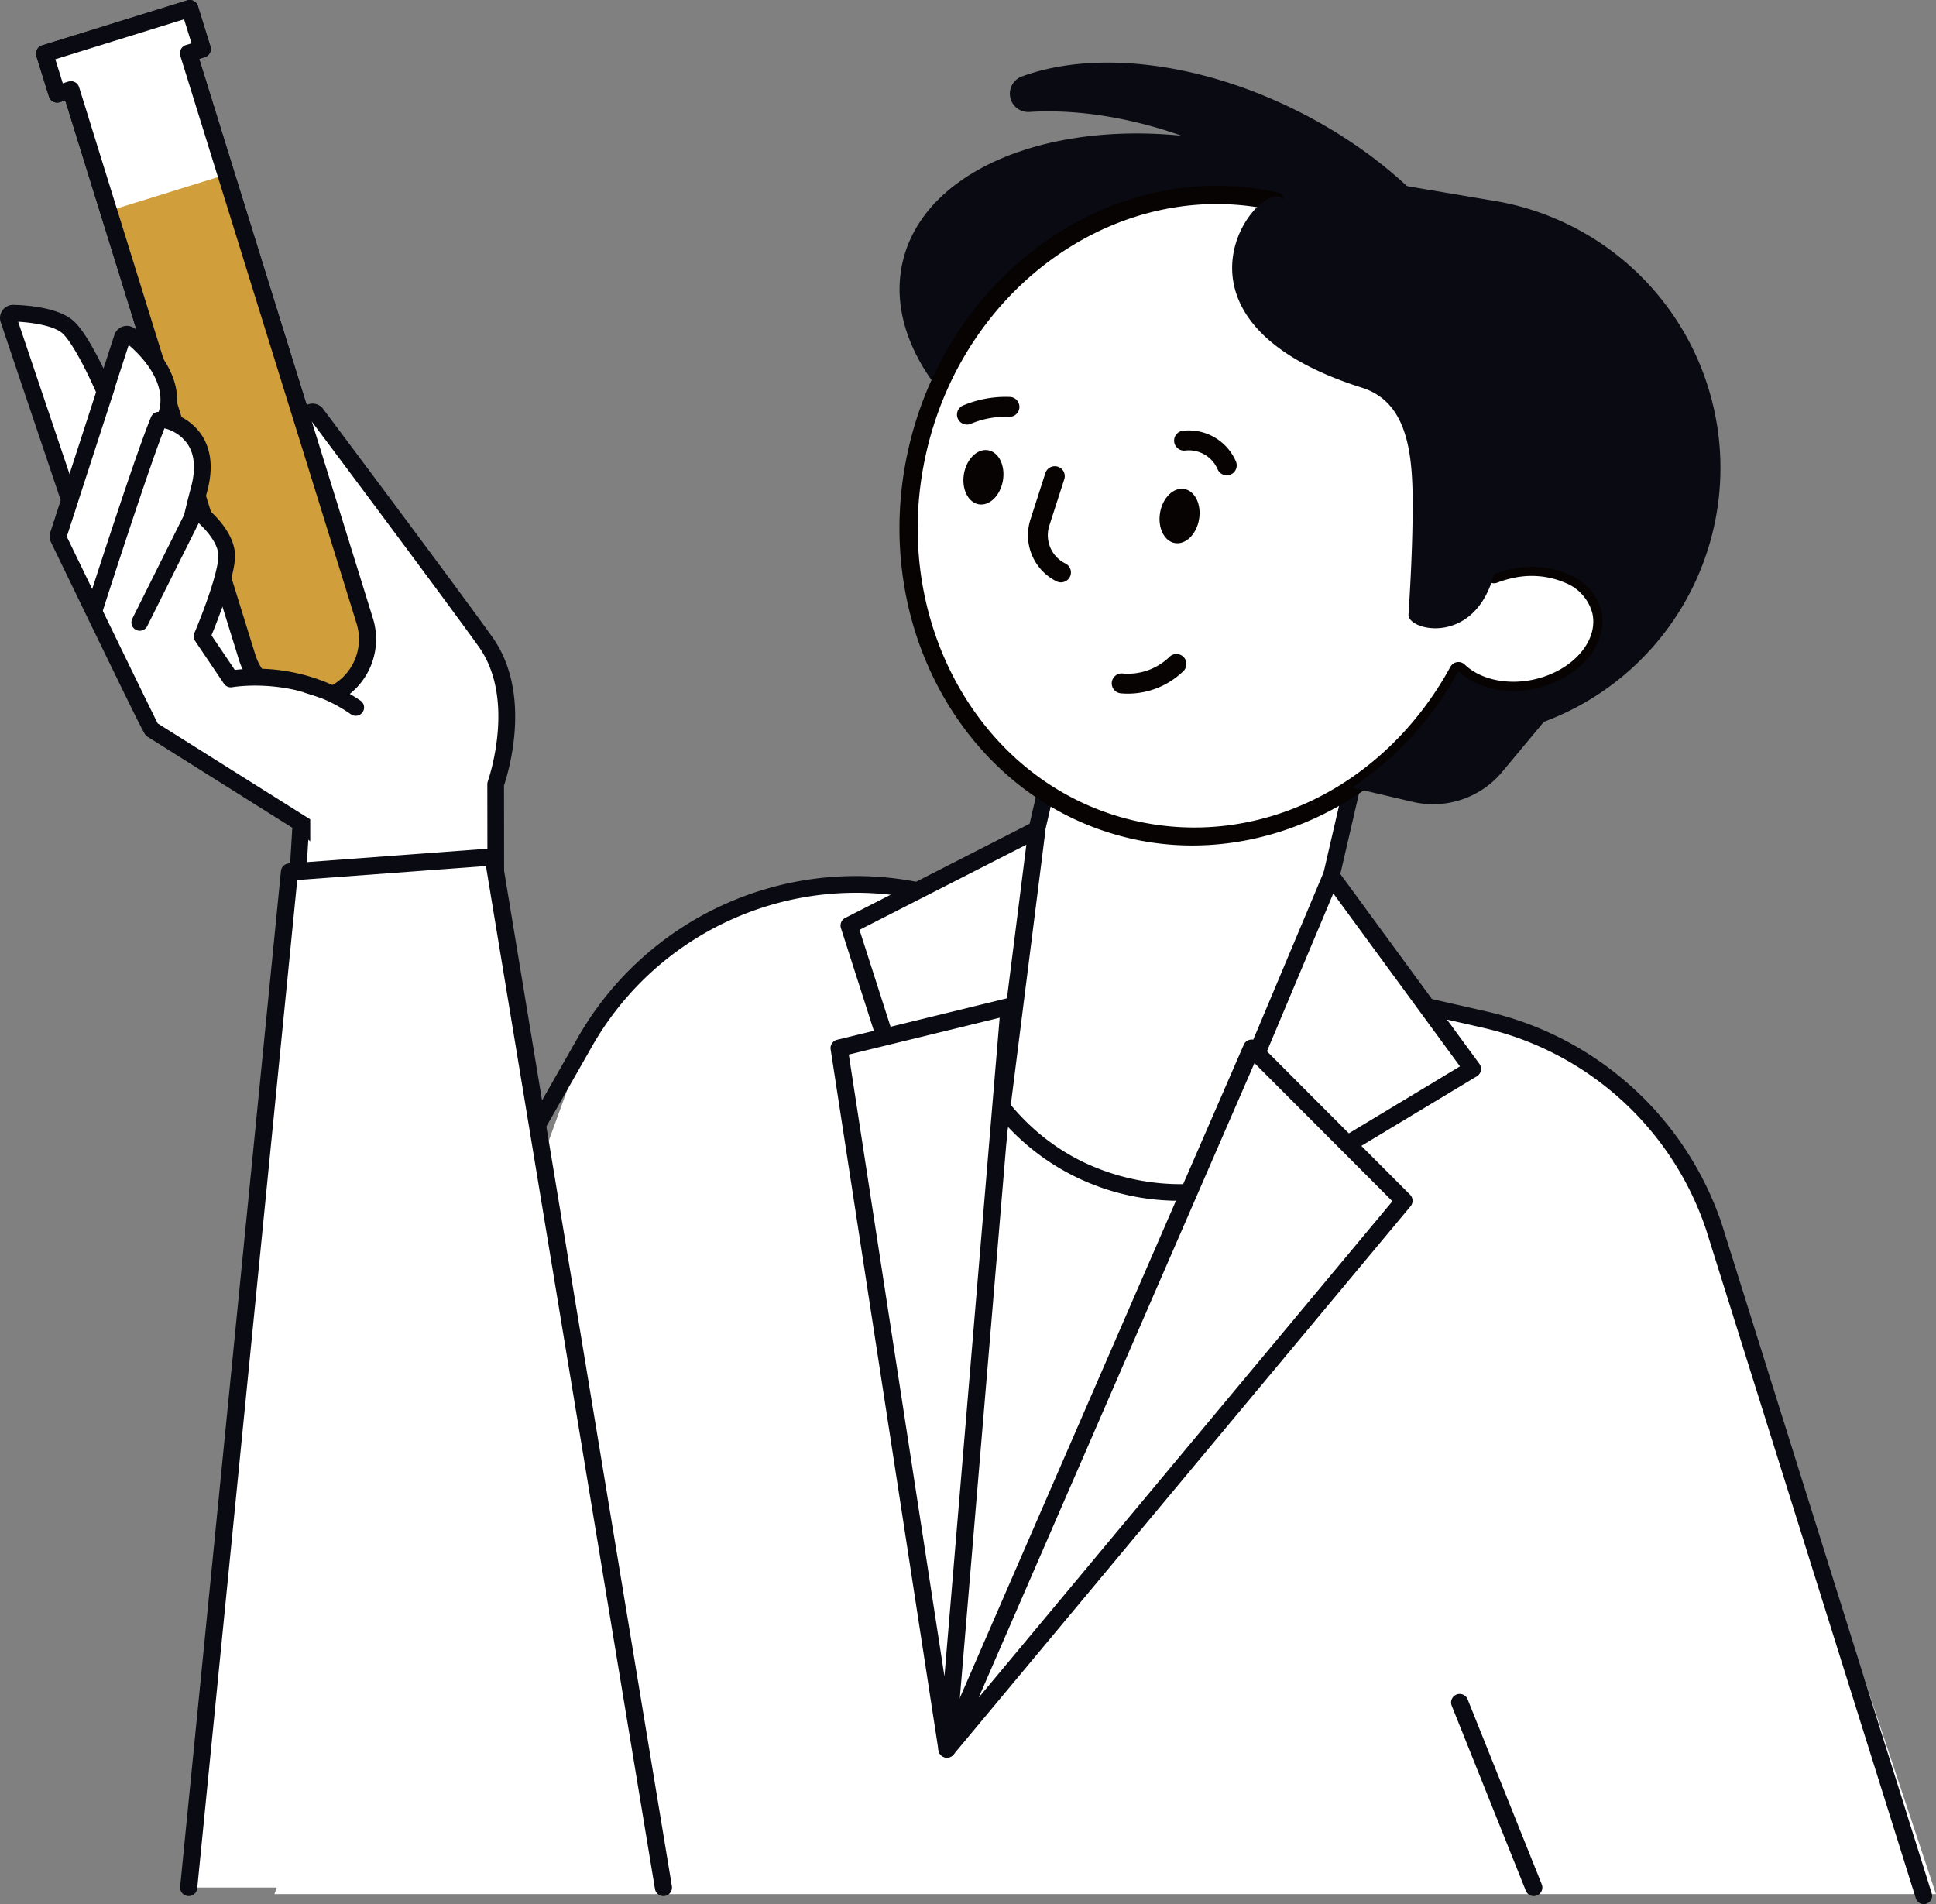 <svg id="グループ_9" data-name="グループ 9" xmlns="http://www.w3.org/2000/svg" xmlns:xlink="http://www.w3.org/1999/xlink" width="261.626" height="257.351" viewBox="0 0 261.626 257.351">
  <rect x="0" y="0" width="261.626" height="257.351" fill="#808080" stroke="none"/>
  <defs>
    <clipPath id="clip-path">
      <rect id="長方形_5" data-name="長方形 5" width="261.626" height="257.351" fill="none"/>
    </clipPath>
  </defs>
  <g id="グループ_7" data-name="グループ 7" clip-path="url(#clip-path)">
    <path id="パス_122" data-name="パス 122" d="M39.212,95.866a9.558,9.558,0,0,1-5.567-1.81A9.4,9.4,0,0,1,30.163,89.2L6.685,13.58l-.756.234a1.158,1.158,0,0,1-1.449-.763l-1.7-5.46a1.158,1.158,0,0,1,.763-1.45l1.862-.577L23.158.052a1.158,1.158,0,0,1,1.449.763L26.3,6.277a1.158,1.158,0,0,1-.763,1.45l-.754.234L48.263,83.578a9.481,9.481,0,0,1-9.051,12.288ZM7.449,10.972a1.159,1.159,0,0,1,1.106.815L32.376,88.51a7.1,7.1,0,0,0,2.629,3.67,7.159,7.159,0,0,0,11.045-7.916l-.1-.328L22.229,7.541a1.158,1.158,0,0,1,.763-1.45l.754-.234-1.008-3.25-.756.234L5.339,8.011l1.009,3.248.757-.235A1.158,1.158,0,0,1,7.449,10.972Z" transform="translate(2.136 0)" fill="#090a12"/>
    <path id="パス_123" data-name="パス 123" d="M245.352,203.526l-30.018-90.217a42.417,42.417,0,0,0-30.82-27.943L108.959,68.154A42.416,42.416,0,0,0,62.691,88.5L20.808,203.526Z" transform="translate(16.274 52.472)" fill="#fff"/>
    <path id="パス_124" data-name="パス 124" d="M245.962,205.383a1.125,1.125,0,0,1-1.069-.772L216.527,114.17a41.528,41.528,0,0,0-30-27.2L110.972,69.759A41.058,41.058,0,0,0,65.933,89.565l-45.91,80.528a1.128,1.128,0,0,1-1.96-1.117L63.974,88.449a43.283,43.283,0,0,1,47.5-20.89L187.03,84.771a43.794,43.794,0,0,1,31.636,28.686L247.031,203.9a1.125,1.125,0,0,1-.713,1.426,1.083,1.083,0,0,1-.356.059" transform="translate(14.01 51.967)" fill="#090a12"/>
    <path id="パス_125" data-name="パス 125" d="M72.34,92.483c.109.027.219.043.328.069l8.6,2.1L94.6,37.085l39.146,9.066L120.3,104.19l14.467,3.534c.773.189,1.522.429,2.279.65-.362.848-.745,1.693-1.169,2.531-9.29,18.27-30.171,26.3-46.639,17.924-12.981-6.6-19.339-21.417-16.9-36.346" transform="translate(56.176 29.004)" fill="#fff"/>
    <path id="パス_126" data-name="パス 126" d="M103.67,133.779a31.719,31.719,0,0,1-14.442-3.452c-13.05-6.633-20.086-21.717-17.506-37.531a1.13,1.13,0,0,1,1.379-.914l.109.023c.077.014.153.03.228.05l7.483,1.827L94,37.325a1.128,1.128,0,0,1,1.353-.845l39.146,9.066a1.128,1.128,0,0,1,.845,1.354L122.15,103.853l13.385,3.27c.574.141,1.135.308,1.695.476l.631.187a1.126,1.126,0,0,1,.724,1.525c-.424.993-.807,1.82-1.2,2.6a40.137,40.137,0,0,1-21.227,19.5,34.788,34.788,0,0,1-12.485,2.374m-29.9-39.422c-1.887,14.4,4.635,27.938,16.477,33.96a30.548,30.548,0,0,0,25.1.982,37.886,37.886,0,0,0,20.025-18.411c.208-.413.415-.839.627-1.3-.331-.094-.663-.187-1-.271l-14.465-3.532a1.129,1.129,0,0,1-.832-1.351l13.186-56.94L95.939,38.933,82.862,95.4a1.132,1.132,0,0,1-.508.706,1.149,1.149,0,0,1-.859.135Z" transform="translate(55.68 28.509)" fill="#090a12"/>
    <path id="パス_127" data-name="パス 127" d="M75.6,110.818H83.72l6.047-47.9L64.39,75.879Z" transform="translate(50.359 49.212)" fill="#fff"/>
    <path id="パス_128" data-name="パス 128" d="M84.228,112.485H76.1a1.158,1.158,0,0,1-1.1-.8L63.795,76.741a1.158,1.158,0,0,1,.576-1.385L89.748,62.4a1.158,1.158,0,0,1,1.676,1.177l-6.047,47.9A1.158,1.158,0,0,1,84.228,112.485Zm-7.28-2.317h6.258l5.644-44.71L66.3,76.971Z" transform="translate(49.85 48.703)" fill="#090a12"/>
    <path id="パス_129" data-name="パス 129" d="M89.308,115.817l5.92-2.887L129.138,92.5,110.057,66.446Z" transform="translate(69.847 51.967)" fill="#fff"/>
    <path id="パス_130" data-name="パス 130" d="M89.816,117.484a1.158,1.158,0,0,1-1.068-1.607L109.5,66.506a1.158,1.158,0,0,1,2-.236L130.58,92.319A1.158,1.158,0,0,1,130.244,94l-33.91,20.435q-.044.027-.09.049l-5.92,2.887A1.156,1.156,0,0,1,89.816,117.484ZM110.84,69.29,92.078,113.934l3.1-1.514,32.78-19.755Z" transform="translate(69.339 51.459)" fill="#090a12"/>
    <path id="パス_131" data-name="パス 131" d="M40.461,92.744l-.422,6.891,26.735,13.316c.009-.064-.023-25.106-.023-25.106.51-1.5,3.8-12.024-1.4-19.282-5.3-7.4-22.645-30.536-22.82-30.77a.645.645,0,0,0-.843-.171c-.182.107-4.453,2.666-3.455,6.658.738,2.955,4.3,13.013,5.6,16.68-3.286-1.331-12.026-5.216-17.279-10.766a.64.64,0,0,0-.911-.025.629.629,0,0,0-.191.519.664.664,0,0,0-.258.007c-.016.005-.027.018-.043.023.242-1.043.54-2.249.88-3.514.731-2.707.547-4.947-.545-6.66a6.507,6.507,0,0,0-4.044-2.739.365.365,0,0,0-.062,0c.039-.1.078-.21.114-.3,2.229-5.863-4.546-10.946-4.837-11.159a.646.646,0,0,0-1,.321L13.3,33.956c-.7-1.595-3.29-7.356-5.134-8.823-2.1-1.675-7.041-1.746-7.251-1.75a.644.644,0,0,0-.529.267.65.65,0,0,0-.089.585l8.15,24.158a.59.59,0,0,0,.114.184L7,53.363a.647.647,0,0,0,.032.479S19.491,79.556,19.594,79.619Z" transform="translate(0.203 18.288)" fill="#fff"/>
    <path id="パス_132" data-name="パス 132" d="M24.976,85.989a1.127,1.127,0,0,1,.526,1.023l-.376,6.146,24.436,12.172c0-4.512-.014-16.413-.023-23.285a1.1,1.1,0,0,1,.061-.364c.389-1.148,3.666-11.4-1.251-18.261C43.455,56.6,28.045,36.012,25.81,33.029c-.92.642-3.229,2.552-2.572,5.177.741,2.965,4.452,13.437,5.573,16.575a1.127,1.127,0,0,1-1.484,1.424c-.41-.168-.576-.823-.576-.823l-.927-2.272c-1.652-4.671-4.152-11.869-4.774-14.357-1.2-4.81,3.767-7.781,3.979-7.9a1.773,1.773,0,0,1,2.317.469c.171.228,17.479,23.319,22.834,30.787,5.316,7.414,2.415,17.689,1.613,20.122.032,24.935.027,24.971.012,25.076a1.125,1.125,0,0,1-1.117.975,1.114,1.114,0,0,1-.5-.118L23.451,94.843a1.124,1.124,0,0,1-.622-1.076l.381-6.225s-.057-2.1,1.766-1.552m.565-53.32,0,0,0,0" transform="translate(16.317 23.937)" fill="#090a12"/>
    <path id="パス_133" data-name="パス 133" d="M16.332,174.875,26.344,67.026l27.523-2.037L71.593,174.875" transform="translate(12.773 50.828)" fill="#fff"/>
    <path id="パス_134" data-name="パス 134" d="M22.993.65l-1.862.577L5.243,6.16,3.381,6.74l1.7,5.46,1.862-.577L30.66,88.017l15.887-4.933L22.827,6.69l1.862-.577Z" transform="translate(2.644 0.509)" fill="#fff"/>
    <path id="パス_135" data-name="パス 135" d="M8.234,18.17,26.967,78.5A8.318,8.318,0,0,0,42.855,73.57L24.121,13.237Z" transform="translate(6.44 10.353)" fill="#d09e3a"/>
    <path id="パス_136" data-name="パス 136" d="M39.212,95.866a9.558,9.558,0,0,1-5.567-1.81A9.4,9.4,0,0,1,30.163,89.2L6.685,13.58l-.756.234a1.158,1.158,0,0,1-1.449-.763l-1.7-5.46a1.158,1.158,0,0,1,.763-1.45l1.862-.577L23.158.052a1.158,1.158,0,0,1,1.449.763L26.3,6.277a1.158,1.158,0,0,1-.763,1.45l-.754.234L48.263,83.578a9.481,9.481,0,0,1-9.051,12.288ZM7.449,10.972a1.159,1.159,0,0,1,1.106.815L32.376,88.51a7.1,7.1,0,0,0,2.629,3.67,7.159,7.159,0,0,0,11.045-7.916l-.1-.328L22.229,7.541a1.158,1.158,0,0,1,.763-1.45l.754-.234-1.008-3.25-.756.234L5.339,8.011l1.009,3.248.757-.235A1.158,1.158,0,0,1,7.449,10.972Z" transform="translate(2.136 0)" fill="#090a12"/>
    <path id="パス_137" data-name="パス 137" d="M149.471,46.4c-3.249,13.836-23.975,20.8-46.3,15.563S65.4,41.261,68.644,27.427s23.976-20.8,46.3-15.563,37.78,20.7,34.532,34.539" transform="translate(53.349 7.914)" fill="#090a12"/>
    <path id="パス_138" data-name="パス 138" d="M162.511,71.061c-.994-4.437-6.555-6.97-12.416-5.655a14.039,14.039,0,0,0-2.085.636c4.78-22.989-8.043-45.342-29.1-50.285-21.426-5.031-43.251,9.867-48.747,33.277S77.58,95.5,99.006,100.528c17.514,4.111,35.289-5.1,44.2-21.378,2.331,2.247,6.33,3.258,10.489,2.326,5.863-1.315,9.809-5.977,8.814-10.415" transform="translate(53.883 11.56)" fill="#fff"/>
    <path id="パス_139" data-name="パス 139" d="M69.5,49.292c5.642-24.033,28.177-39.375,50.232-34.2,21.155,4.979,34.234,26.564,30.408,49.7.075-.02.15-.036.225-.053a14.014,14.014,0,0,1,8.816.752,8.534,8.534,0,0,1,5.075,5.838c1.142,5.1-3.231,10.427-9.748,11.888A13.389,13.389,0,0,1,144.1,81.566c-9.554,16.219-27.785,24.707-44.838,20.7q-1.077-.254-2.13-.567C76.359,95.539,64.041,72.541,69.5,49.292M144.6,78.8c2.1,2.023,5.776,2.814,9.365,2.008,5.189-1.162,8.723-5.173,7.88-8.939a6.136,6.136,0,0,0-3.691-4.131,11.528,11.528,0,0,0-7.253-.59,13.127,13.127,0,0,0-1.905.581,1.233,1.233,0,0,1-1.657-1.4c4.692-22.57-7.688-44.021-28.175-48.831C98.437,12.632,77.234,27.148,71.9,49.855S79.08,95.006,99.827,99.866c16.68,3.917,33.9-4.43,42.836-20.769a1.233,1.233,0,0,1,1.435-.59,1.227,1.227,0,0,1,.5.294" transform="translate(53.344 11.02)" fill="#070303"/>
    <path id="パス_140" data-name="パス 140" d="M115.731,11.427C102.086,4.521,87.883,3.058,78.17,6.635a2.478,2.478,0,0,0,1.075,4.783c8.52-.519,18.632,1.629,28.455,6.6,20.214,10.233,31.538,28.533,25.29,40.876a15.531,15.531,0,0,1-.825,1.417,17.567,17.567,0,0,0,8.857-8.009c6.248-12.345-5.075-30.645-25.29-40.876" transform="translate(59.887 3.714)" fill="#090a12"/>
    <path id="パス_141" data-name="パス 141" d="M159.4,52.361h0a36.6,36.6,0,0,0-30.511-34.876L98.427,12.36l2.27,5.549C99.01,12,80.111,32.975,110.993,42.739c6.483,2.049,6.891,9.625,6.833,16.857-.041,4.829-.285,9.54-.561,13.792-.143,2.187,8.953,4.347,11.555-5.453A14.543,14.543,0,0,1,130.9,67.3c5.863-1.313,11.421,1.219,12.418,5.656s-2.953,9.1-8.816,10.415c-4.159.932-8.157-.078-10.489-2.326a44.386,44.386,0,0,1-14.369,15.741l8.171,1.918a12.151,12.151,0,0,0,12.118-4.054L135.55,87.9l.588-.23A36.608,36.608,0,0,0,159.4,52.361" transform="translate(73.075 9.667)" fill="#090a12"/>
    <path id="パス_142" data-name="パス 142" d="M78.393,38.268c-.351,2.021-1.812,3.452-3.265,3.2s-2.347-2.092-2-4.111,1.812-3.452,3.265-3.2,2.347,2.092,2,4.11" transform="translate(57.137 26.693)" fill="#070303"/>
    <path id="パス_143" data-name="パス 143" d="M93.266,41.208c-.351,2.019-1.812,3.452-3.265,3.2s-2.347-2.092-2-4.111,1.812-3.452,3.265-3.2,2.347,2.092,2,4.111" transform="translate(68.769 28.991)" fill="#070303"/>
    <path id="パス_144" data-name="パス 144" d="M85.266,54.864a1.355,1.355,0,0,0,.258.052A10.787,10.787,0,0,0,94,51.9a1.345,1.345,0,0,0-1.885-1.919,8.053,8.053,0,0,1-6.335,2.253,1.345,1.345,0,0,0-.51,2.629" transform="translate(65.934 38.79)" fill="#070303"/>
    <path id="パス_145" data-name="パス 145" d="M82.031,51A1.345,1.345,0,0,0,83,48.5a4.255,4.255,0,0,1-2.165-5.1l2.026-6.287a1.344,1.344,0,1,0-2.559-.823L78.28,42.581a6.957,6.957,0,0,0,3.541,8.34,1.386,1.386,0,0,0,.21.082" transform="translate(60.964 27.655)" fill="#070303"/>
    <path id="パス_146" data-name="パス 146" d="M95.765,38.661a1.345,1.345,0,0,0,1.629-1.795,6.935,6.935,0,0,0-7.2-4.17,1.345,1.345,0,0,0,.365,2.666A4.235,4.235,0,0,1,94.9,37.875a1.348,1.348,0,0,0,.866.786" transform="translate(69.635 25.526)" fill="#070303"/>
    <path id="パス_147" data-name="パス 147" d="M73.535,33.789a1.332,1.332,0,0,0,.9-.052,12.2,12.2,0,0,1,5.173-.943,1.344,1.344,0,1,0,.105-2.686,14.836,14.836,0,0,0-6.323,1.151,1.345,1.345,0,0,0,.141,2.529" transform="translate(56.758 23.539)" fill="#070303"/>
    <path id="パス_148" data-name="パス 148" d="M14.308,204.28,27.927,67.026l27.523-2.037L78.463,204.28" transform="translate(11.19 50.828)" fill="#fff"/>
    <path id="パス_149" data-name="パス 149" d="M78.97,205.947a1.159,1.159,0,0,1-1.141-.97L54.987,66.731l-25.5,1.887L15.969,204.9a1.158,1.158,0,0,1-2.305-.229L27.282,67.42a1.158,1.158,0,0,1,1.067-1.041l27.523-2.037a1.158,1.158,0,0,1,1.228.966L80.114,204.6a1.16,1.16,0,0,1-1.144,1.347Z" transform="translate(10.682 50.319)" fill="#090a12"/>
    <path id="パス_150" data-name="パス 150" d="M86.437,76.339l-22.576,9.62,7.929,77.61h6.8Z" transform="translate(49.945 59.705)" fill="#fff"/>
    <path id="パス_151" data-name="パス 151" d="M112.983,79.488l17.042,24.928-46.768,56.69-11.45,13.122Z" transform="translate(56.161 62.167)" fill="#fff"/>
    <path id="パス_152" data-name="パス 152" d="M78.2,176.691,86.616,76.339,63.631,81.951Z" transform="translate(49.765 59.705)" fill="#fff"/>
    <path id="パス_153" data-name="パス 153" d="M78.711,178.358a1.158,1.158,0,0,1-1.144-.982L62.994,82.636a1.158,1.158,0,0,1,.87-1.3L86.85,75.722a1.158,1.158,0,0,1,1.429,1.222L79.866,177.3a1.158,1.158,0,0,1-1.114,1.061ZM65.446,83.333l12.927,84.043,7.463-89.022Z" transform="translate(49.257 59.196)" fill="#090a12"/>
    <path id="パス_154" data-name="パス 154" d="M71.808,174.228l41.175-94.74L133.57,100.12Z" transform="translate(56.161 62.167)" fill="#fff"/>
    <path id="パス_155" data-name="パス 155" d="M72.316,175.895a1.158,1.158,0,0,1-1.062-1.62l41.175-94.74a1.158,1.158,0,0,1,1.882-.356L134.9,99.81a1.158,1.158,0,0,1,.07,1.56L73.206,175.478A1.158,1.158,0,0,1,72.316,175.895Zm41.559-93.874L76.6,167.788l55.913-67.09Z" transform="translate(55.652 61.659)" fill="#090a12"/>
    <path id="パス_156" data-name="パス 156" d="M41.153,93.115,20.287,79.992c-.1-.062-12.56-25.776-12.56-25.776a.66.66,0,0,1-.03-.481L9.249,48.95a.611.611,0,0,1-.114-.184L.983,24.606a.648.648,0,0,1,.618-.85c.21,0,5.148.075,7.251,1.75,1.844,1.467,4.441,7.228,5.136,8.821l2.367-7.292a.646.646,0,0,1,1-.319c.29.212,7.066,5.3,4.837,11.159-.036.093-.075.2-.114.3a.365.365,0,0,1,.062,0,6.509,6.509,0,0,1,4.044,2.737c1.091,1.714,1.276,3.954.545,6.66-.34,1.267-.638,2.472-.88,3.514.016-.005.027-.016.043-.021a.7.7,0,0,1,.258-.009.633.633,0,0,1,.191-.519.641.641,0,0,1,.911.025L29.657,54.8,28.481,62.16l-1.654,6.047,2.687,5.606,4.448-.827L50.2,78.165Z" transform="translate(0.744 18.579)" fill="#fff"/>
    <path id="パス_157" data-name="パス 157" d="M27.114,52.361l-.025.023a1.127,1.127,0,0,1-.811.3,1.127,1.127,0,0,1-1.354-1.354c.244-1.051.544-2.272.889-3.552.643-2.386.508-4.325-.408-5.76A5.35,5.35,0,0,0,22.2,39.8l-.037,0a1.126,1.126,0,0,1-.969-1.511l.119-.324c1.611-4.234-2.418-8.15-3.922-9.42l-2.151,6.629a1.128,1.128,0,0,1-2.106.1c-1.853-4.252-3.739-7.547-4.8-8.394C7.093,25.9,4.311,25.506,2.454,25.4l7.891,23.4a1.235,1.235,0,0,1,.153.989L9,54.392c4.573,9.442,11.307,23.31,12.314,25.3l20.61,12.965v2.967L40.163,94.21l-20.3-12.767c-.376-.232-.376-.232-12.974-26.241A1.766,1.766,0,0,1,6.8,53.881l1.411-4.35L.094,25.462a1.773,1.773,0,0,1,1.681-2.34h.014c1.326.025,5.744.244,7.945,2,1.388,1.1,3,4.02,4.252,6.606l1.472-4.541a1.78,1.78,0,0,1,1.149-1.142,1.753,1.753,0,0,1,1.583.257c.312.23,7.125,5.357,5.5,11.614A7.411,7.411,0,0,1,27.307,40.8c1.271,1.992,1.5,4.537.684,7.561-.137.508-.266,1.005-.388,1.486ZM8.944,54.576v0Zm-.025-.36v0Zm17.226-1.545Zm.46-.834,0,.005,0-.005M10.372,48.882l.007.018-.007-.018m-.091-.175Z" transform="translate(0 18.084)" fill="#090a12"/>
    <path id="パス_158" data-name="パス 158" d="M4.942,50.833a1.129,1.129,0,0,1-1.073-1.476L10.276,29.6a1.128,1.128,0,1,1,2.146.7L6.015,50.052a1.128,1.128,0,0,1-1.073.781" transform="translate(2.983 22.543)" fill="#090a12"/>
    <path id="パス_159" data-name="パス 159" d="M7.623,59.238a1.1,1.1,0,0,1-.344-.055,1.128,1.128,0,0,1-.731-1.419c2-6.228,6.868-21.214,8.779-25.828a1.127,1.127,0,1,1,2.083.861C15.48,37.463,10.254,53.616,8.7,58.456a1.13,1.13,0,0,1-1.075.782" transform="translate(5.08 24.433)" fill="#090a12"/>
    <path id="パス_160" data-name="パス 160" d="M40.278,66.99a1.11,1.11,0,0,1-.649-.2c-7.362-5.191-15.941-3.685-16.025-3.669a1.137,1.137,0,0,1-1.142-.478l-3.887-5.767a1.133,1.133,0,0,1-.1-1.075c.03-.073,3.019-7.1,3.238-10.22.118-1.67-1.429-3.5-2.659-4.632L12.1,54.87a1.127,1.127,0,0,1-2.017-1.007l7.581-15.192a1.127,1.127,0,0,1,1.664-.417c.2.144,4.908,3.552,4.63,7.483-.207,2.969-2.431,8.568-3.174,10.377l3.151,4.674a25.145,25.145,0,0,1,16.991,4.154,1.126,1.126,0,0,1-.65,2.048" transform="translate(7.795 29.755)" fill="#090a12"/>
    <line id="線_5" data-name="線 5" x2="10.015" y2="25.005" transform="translate(197.255 230.103)" fill="#fff"/>
    <path id="線_6" data-name="線 6" d="M10.524,26.672a1.159,1.159,0,0,1-1.076-.728L-.567.939A1.158,1.158,0,1,1,1.584.078l10.015,25a1.159,1.159,0,0,1-1.075,1.589Z" transform="translate(196.747 229.595)" fill="#090a12"/>
  </g>
</svg>
